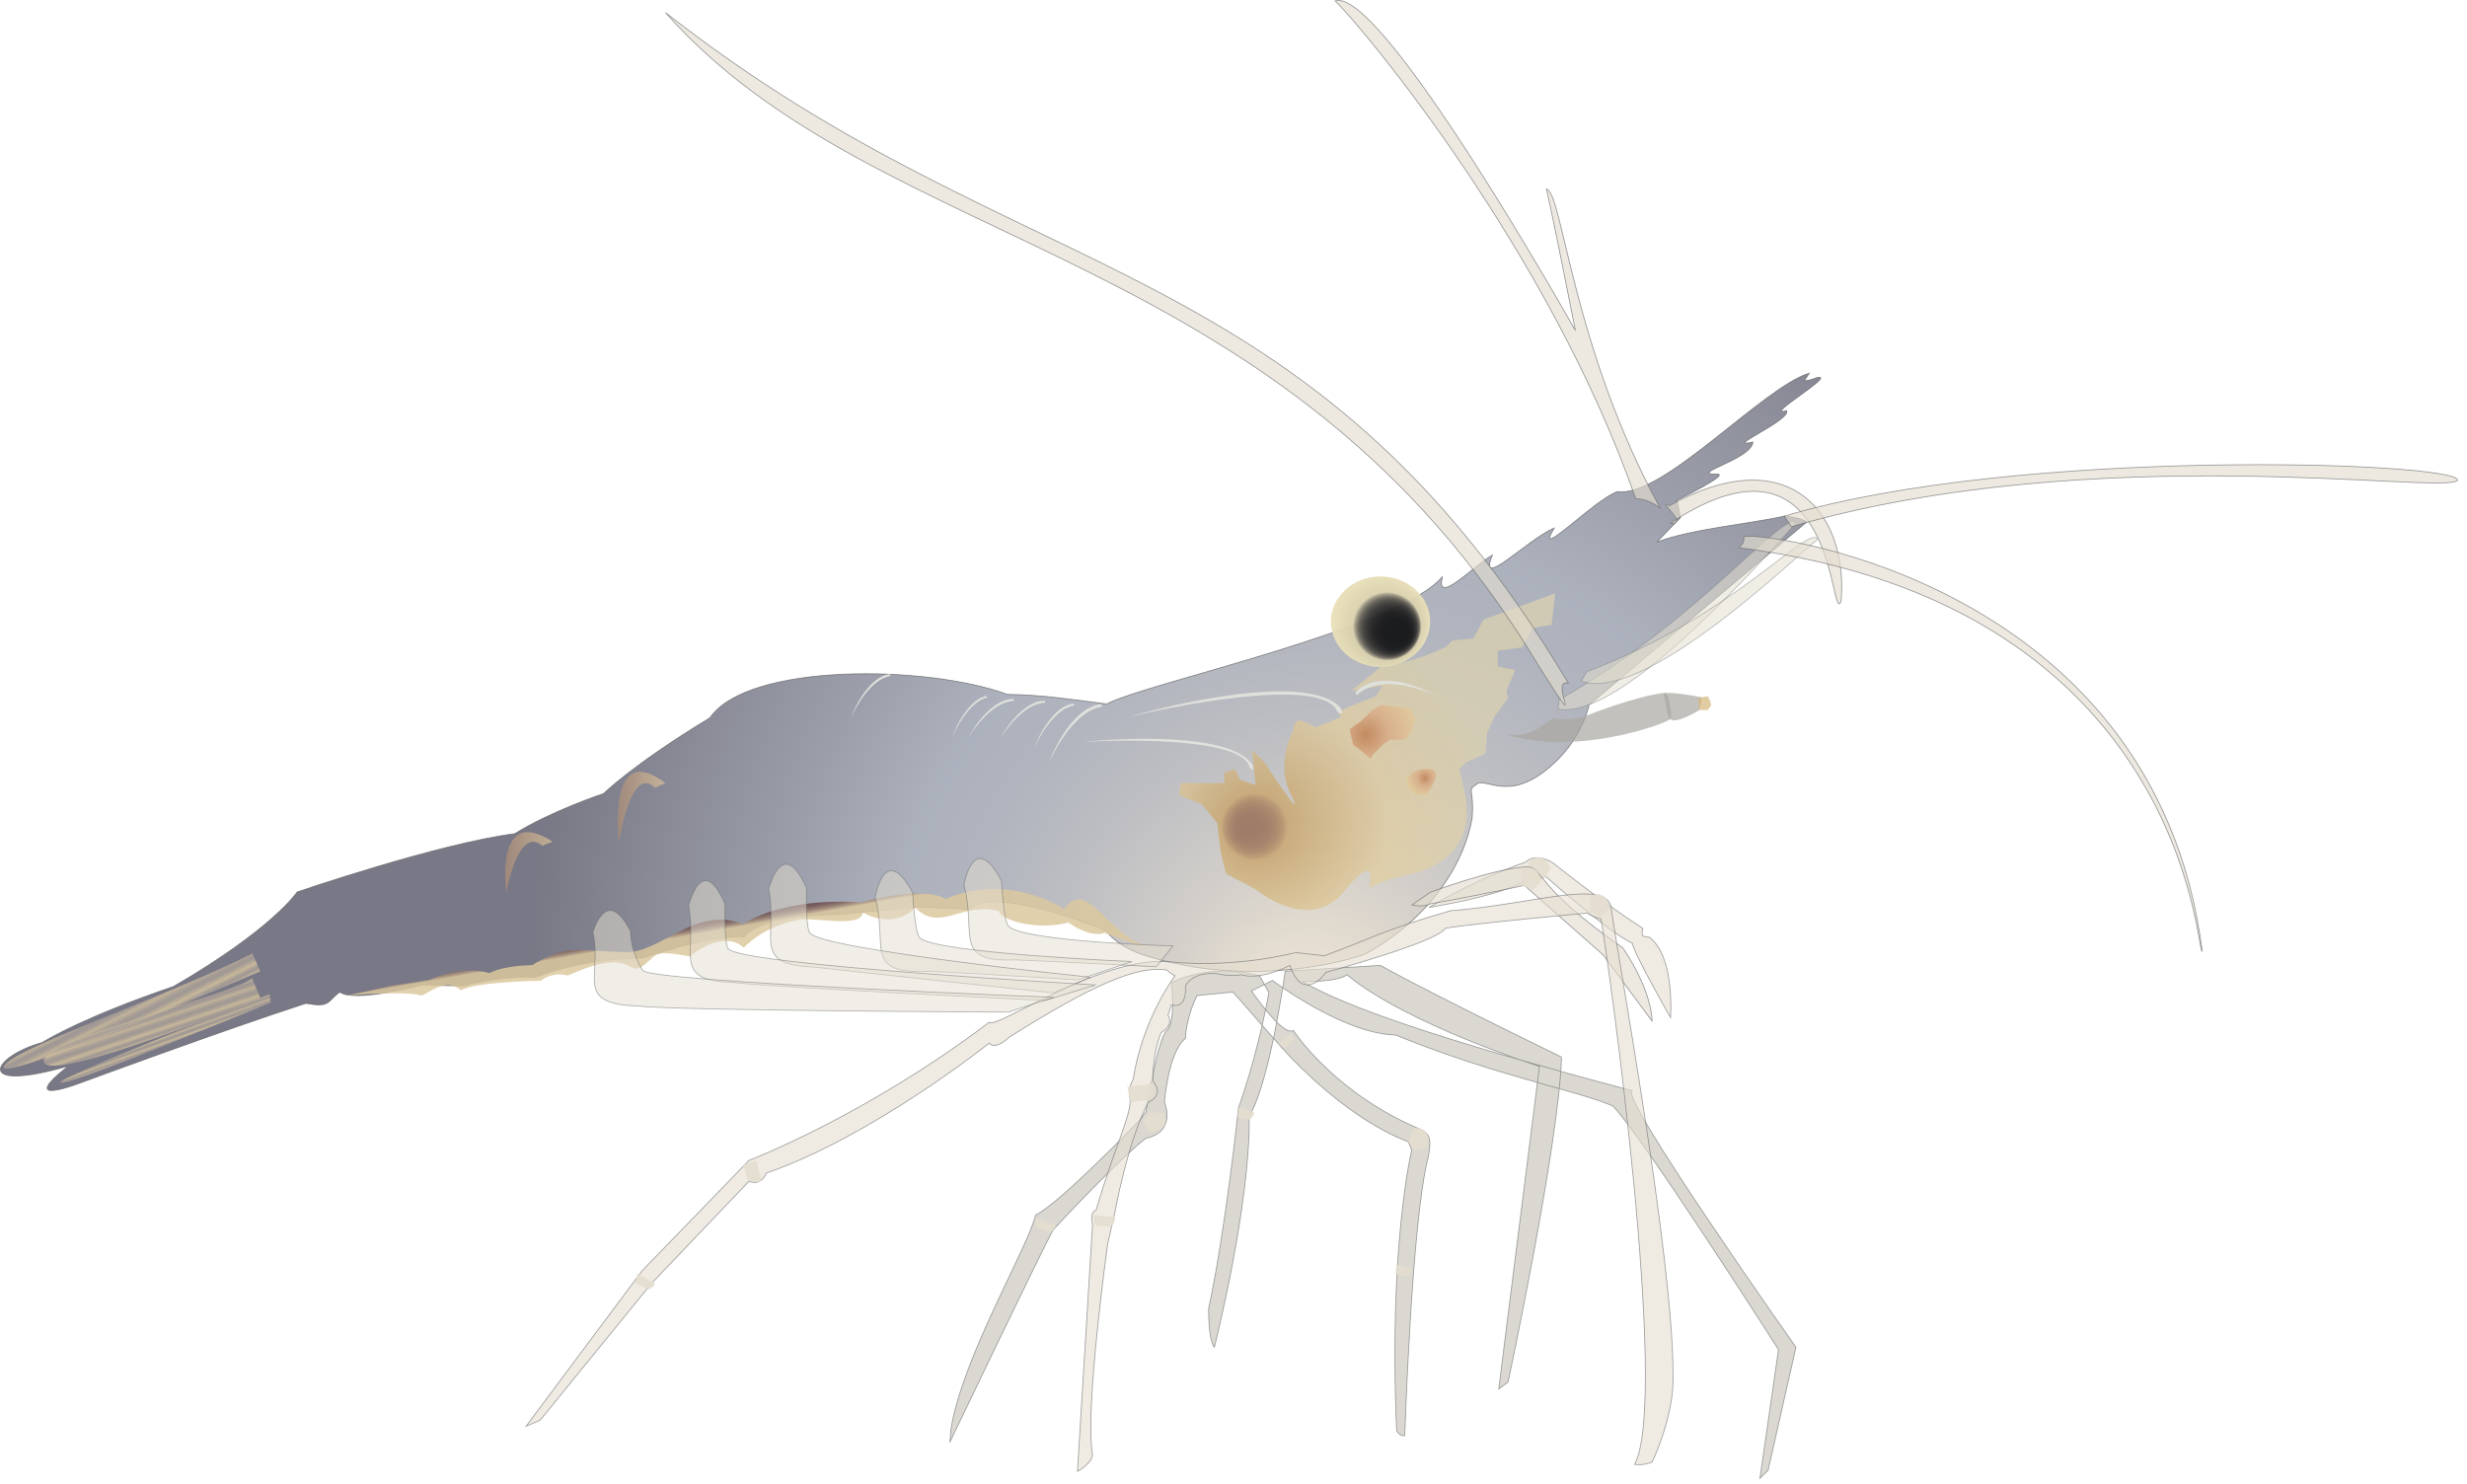
        <svg xmlns:rdf="http://www.w3.org/1999/02/22-rdf-syntax-ns#" xmlns="http://www.w3.org/2000/svg" xmlns:cc="http://creativecommons.org/ns#" xmlns:xlink="http://www.w3.org/1999/xlink" xmlns:dc="http://purl.org/dc/elements/1.1/" x="0px" y="0px" width="502" height="302" viewBox="0 0 502 302" xml:space="preserve">
            <title>Macrobrachium jelskii (Agar River Prawn)</title>
            <desc xmlns:ian_image_library="https://ian.umces.edu/media-library/">
                <ian_image_library:title>Macrobrachium jelskii (Agar River Prawn)</ian_image_library:title>
                <ian_image_library:descr>Illustration of Macrobrachium jelskii (Agar River Prawn)</ian_image_library:descr>
                <ian_image_library:scene>
                    <ian_image_library:contains>Crustacean, Agar, river, prawn, Arthropoda, Crustacea, Malacostraca, Eumalacostraca, Decapoda, Pleocyemata, Palaemonidae, Palaemoninae, Palaemonoidea, Macrobrachium, M. jelskii</ian_image_library:contains>
                    <ian_image_library:when>2008-12-16</ian_image_library:when>
                </ian_image_library:scene>
            </desc>
            
 <defs></defs>
 <radialGradient id="ian_symbols_320e8cc33ed151e4e183dc647ed4a58f" fx="252.16" fy="158.87" gradientUnits="userSpaceOnUse" cy="157.1" cx="254.69" gradientTransform="matrix(6.939 0 0 6.939 -1485.2 -893.61)" r="25.035">
  <stop stop-color="#F2E5C8" offset=".006"/>
  <stop stop-color="#EEE1C7" offset=".019"/>
  <stop stop-color="#C4BFB8" offset=".182"/>
  <stop stop-color="#A7A8AE" offset=".329"/>
  <stop stop-color="#969BA8" offset=".451"/>
  <stop stop-color="#9097A6" offset=".534"/>
  <stop stop-color="#727585" offset=".734"/>
  <stop stop-color="#4C4B5D" offset="1"/>
 </radialGradient>
 <path opacity=".75" stroke="#636466" stroke-width=".166" d="m337.16 110.31c1.49-1.599 4.797-4.963 4.797-4.963l-.704-3.544s10.977-5.37 8.131-5.316c-6.126.064 6.966-2.975 7.318-6.519-6.193 1.396 7.786-4.448 6.857-6.414-5.156 1.525 10.401-7.548 6.207-6.722-3.49 1.301-2.304.183-2.304.183l.711-1.074c-9.33 2.781-29.89 25.454-38.976 24.089-4.493 1.365-17.36 14.704-12.936 7.443-5.374 2.192-15.765 13.051-12.573 5.489-3.599 1.955-11.75 10.632-10.164 4.371-8.728 10.635-60.572 21.731-68.31 25.929-6.912-.891-12.895-1.846-20.254-1.955-16.303-6.023-52.792-6.488-60.524 4.791-15.538 9.388-21.623 15.402-21.623 15.402s-10.693 3.544-18.065 8.152c-15.531 2.009-44.282 11.868-44.282 11.868s-4.96 7.528-25.153 19.228c-17.808 6.098-25.078 10.438-26.752 11.414-10.185 2.836-14.169 10.398 5.306 4.791-10.977 8.68 2.663 3.361 2.663 3.361s29.117-10.74 45.711-16.121c5.028.891 4.188-.288 6.912-2.307 2.826 2.243 16.825-1.41 16.825-1.41l8.504.173s6.078-1.945 14.521-1.772c10.449-4.072 21.785-3.889 21.785-3.889s13.823-4.791 20.552-4.262c4.018-4.899 19.143-4.598 19.143-4.598l16.473-1.589s2.656.119 10.442.525c3.544-4.306 20.728 1.762 20.728 1.762l6.905 2.49s1.653 2.9 7.447 4.954c22.91 7.508 44.993.42 46.057-.515 13.41-7.725 19.61-18.905 21.02-27.26.468-6.167-1.186-5.455.942-6.939 2.127-1.47 7.206 4.543 16.835-5.315 5.015-5.251 6.023-10.805 6.023-10.805l44.275-37.194s-.874-.945-4.54-1.193c-7.12 1.55-18.92 2.61-25.96 5.27z" fill="url(#ian_symbols_320e8cc33ed151e4e183dc647ed4a58f)"/>
 <linearGradient id="ian_symbols_216eeabf2dfda084b19a43917d91c0ce" y2="207.04" gradientUnits="userSpaceOnUse" x2="154.04" y1="186.29" x1="150.38">
  <stop stop-color="#654649" offset=".006"/>
  <stop stop-color="#6B4B4D" offset=".02"/>
  <stop stop-color="#7B5C58" offset=".041"/>
  <stop stop-color="#977B6D" offset=".067"/>
  <stop stop-color="#C6AF8F" offset=".097"/>
  <stop stop-color="#DCC89E" offset=".107"/>
 </linearGradient>
 <path opacity=".85" d="m79.423 200.65l7.968-1.236s6.018-3.005 12.224-1.406c3.185-1.599 8.674-1.599 8.674-1.599s3.72-2.311 6.729-2.836c3.015-.539 5.313 0 12.414.183 7.081.169 14.155-9.571 23.737-5.682 9.385-5.845 23.906-4.425 23.906-4.425s12.576-3.547 17.36-.711c12.224-5.306 23.391 1.419 24.103 2.127 4.607-6.905 9.019 5.844 17.699 7.799-.163.525-9.392-3.019-9.392-3.019s-2.819 1.247-7.427-2.118c-6.566 1.762-13.816-.535-14.183-2.307-7.792-1.945-11.858 4.425-17.008-.711-4.235 4.428-10.272 1.419-10.611.881-.359 3.727-11.343.539-13.816 1.785-6.56 1.233-10.462 5.489-10.462 5.489s-3.544-4.072-10.978 1.772c-7.792-1.419-6.376-.366-9.574 1.945-3.185 2.297-1.938-4.073-15.233 1.952-3.361-.891-5.502 1.054-5.502 1.054s-13.274.183-16.283 1.955c-3.002-2.663-6.376.525-7.969 1.064-3.368-1.064-15.239 0-15.239 0l8.854-1.93z" fill="url(#ian_symbols_216eeabf2dfda084b19a43917d91c0ce)"/>
 <path opacity=".6" stroke="#636466" stroke-width=".166" d="m290.82 184.66s16.761-2.612 21.017-6.38c1.186 1.416 2.588 0 2.588 0s12.76 11.33 17.733 13.694c.461 2.372 7.772 15.121 7.772 15.121s.955-12.289-4.242-16.303c-.936-.475-1.884.471-1.416-1.88-8.497-5.435-18.181-13.244-18.181-13.244s-3.307-2.351-5.672-.224c-10.86 3.77-19.6 9.21-19.6 9.21z" fill="#E4DED0"/>
 <path opacity=".9" d="m310.88 175.59l1.192 2.825 2.345.302 1.146-2.182c-2.04-4-4.69-.95-4.69-.95z" fill="#E4DED0"/>
 <path opacity=".65" stroke="#636466" stroke-width=".166" d="m291.05 183.94c10.855-1.891 19.126-3.768 19.126-3.768l16.052 14.175 9.935 13.447s.236-5.662-5.916-14.877c-17.72-12.285-16.304-16.293-19.366-16.527-6.61.234-19.83 5.197-19.83 5.197l-3.781 2.599c.01.01 2.37.48 3.79-.24z" fill="#E4DED0"/>
 <radialGradient id="ian_symbols_b9c42fe8d6f044342d0f929e9b64a5fe" fx="250.61" fy="153.08" gradientUnits="userSpaceOnUse" cy="152.78" cx="251.94" gradientTransform="matrix(6.939 0 0 6.939 -1485.2 -893.61)" r="5.85">
  <stop stop-color="#8F6047" offset=".006"/>
  <stop stop-color="#916348" offset=".061"/>
  <stop stop-color="#986A4B" offset=".095"/>
  <stop stop-color="#A37751" offset=".124"/>
  <stop stop-color="#B48B5B" offset=".149"/>
  <stop stop-color="#C9A365" offset=".169"/>
  <stop stop-color="#E3CE9F" offset=".573"/>
  <stop stop-color="#DCD2AF" offset="1"/>
 </radialGradient>
 <path opacity=".74" d="m316.43 120.76l-14.518 5.316-2.128 3.886-4.242.366-1.416 1.41-4.262 1.769-4.602 1.419-4.336.806-5.943 4.865 6.384-1.054-1.417 2.118-3.544 1.417-4.255 1.782.718 1.054-2.479 1.064-2.846 1.064s-2.114-1.42-3.179-1.42c-1.077 0-1.077 1.772-1.077 1.772s-3.883 6.726-.698 13.105c3.192 6.38-3.185-3.191-3.185-3.191l-2.127-3.188-2.48-2.483.705 7.101-3.191-1.064-1.057-2.138-2.128.722v2.114h-8.863l-.346 2.48 4.608 1.775 3.178 3.91.711 6.014 1.064 4.262 6.024 3.168s10.991 9.215 18.065.366c7.088-8.85 4.967-.718 4.967-.718l4.249-1.762 4.601-1.054s13.823-2.49 10.632-16.659c-3.178-14.176-1.416-4.262-1.416-4.262l1.769-1.772 3.903-1.762.352-4.252 1.417-3.191 2.835-3.899-.358-1.417 1.775-4.242-3.541-.722v-3.188l4.957-.708 2.128-3.89 3.902-.708.72-6.4z" fill="url(#ian_symbols_b9c42fe8d6f044342d0f929e9b64a5fe)"/>
 <path opacity=".6" stroke="#636466" stroke-width=".166" d="m238.37 200.01s.956 8.033-.935 9.687c-1.891 1.643-4.255 16.53-4.255 16.53l-1.18 1.65s-16.541 17.238-21.263 19.366c-1.423 6.38-14.88 28.829-17.252 43.702 0 .945-.224 2.589-.224 2.589s18.668-38.966 21.02-43.218c2.134-2.365 14.65-15.585 18.898-18.658 6.37-1.417 3.781-7.325 3.781-7.325s.712-10.15 4.249-12.997c.244-4.713 2.372-8.731 2.372-8.731l7.311-.718 9.263 10.557s12.238 14.487 26.407 19.922c.711 1.653.711 1.653.711 1.653s-4.729 19.129-3.076 57.163c.948 1.416 1.66.936 1.66.936s1.416-43.683 4.723-56.442c1.18-5.671-.474-5.21-3.781-6.854-13.932-6.38-21.961-16.541-23.614-19.129-2.128 1.409-8.511-8.033-8.511-8.033l4.256-2.128s14.398 10.869 25.037 11.096c20.308 8.27 36.364 11.116 44.163 14.413 5.435 5.201 33.772 49.611 33.772 49.611l-3.781 26.206 1.667-1.643 5.665-25.048s-36.367-51.488-33.298-52.196c-40.165-10.635-58.59-17.252-67.08-22.202 8.029 0 8.979-1.419 8.979-1.419 12.271 10.15 39.203 18.658 39.203 18.658l-8.284 65.667 1.9-1.416s10.401-48.656 10.876-66.141c-29.06-14.166-36.858-18.655-36.858-18.655l-19.366 1.179s-3.069 22.449-7.325 29.527c.237 18.184-7.088 46.999-7.088 46.999s-1.179-.936-1.179-7.796c3.544-16.53 6.078-40.911 6.078-40.911s3.849-10.344 6.207-23.574c.237.718-1.891-3.3-1.891-3.3-10.16-2.86-17.96 1.4-17.96 1.4z" fill="#C2BEB3"/>
 <radialGradient id="ian_symbols_3d9f0ed7571d4484edfd7e5222f28f48" fx="255.18" fy="147.47" gradientUnits="userSpaceOnUse" cy="147.02" cx="254.53" gradientTransform="matrix(6.939 0 0 6.939 -1485.2 -893.61)" r="1.393">
  <stop stop-color="#121315" offset="0"/>
  <stop stop-color="#131516" offset=".281"/>
  <stop stop-color="#1A1A1B" offset=".383"/>
  <stop stop-color="#242424" offset=".455"/>
  <stop stop-color="#31302E" offset=".514"/>
  <stop stop-color="#42403C" offset=".564"/>
  <stop stop-color="#58544D" offset=".608"/>
  <stop stop-color="#777265" offset=".648"/>
  <stop stop-color="#9F9883" offset=".684"/>
  <stop stop-color="#D4CCAA" offset=".717"/>
  <stop stop-color="#D9D0AD" offset=".719"/>
  <stop stop-color="#E8DFB8" offset="1"/>
 </radialGradient>
 <path opacity=".95" d="m291.02 126.52c0 5.092-4.52 9.215-10.096 9.215-5.584 0-10.097-4.123-10.097-9.215 0-5.082 4.513-9.215 10.097-9.215 5.58.01 10.1 4.14 10.1 9.22z" fill="url(#ian_symbols_3d9f0ed7571d4484edfd7e5222f28f48)"/>
 <path opacity=".54" stroke="#808285" stroke-width=".166" d="m317.27 142.37c27.863-15.585 46.064-38.976 48.179-35.906-4.012 4.265-35.202 40.633-48.436 37.807l.26-1.9z" fill="#E4DED0"/>
 <path opacity=".54" stroke="#808285" stroke-width=".166" d="m322.92 136.7c29.869-11.31 45.271-30.276 46.925-26.925-4.595 3.608-35.426 33.562-48.104 28.815l1.18-1.9z" fill="#E4DED0"/>
 <path opacity=".65" stroke="#636466" stroke-width=".166" d="m339.7 102.92c23.635-13.22 36.367.718 34.957 19.376-2.351 6.143-.467-38.505-34.733-15.832 4.03.48-3.3-5.2-.23-3.55z" fill="#E4DED0"/>
 <path opacity=".65" stroke="#636466" stroke-width=".166" d="m363.09 105.05c47.243-14.169 137.24-11.096 137-7.314-2.364 3.073-73.473-8.508-135.58 9.453l-1.42-2.14z" fill="#E4DED0"/>
 <path opacity=".65" stroke="#636466" stroke-width=".166" d="m354.83 109.3c-.244-1.653 83.604 7.088 93.293 84.325-1.186.718-3.069-70.61-94.485-82.197 0 .01 1.41-.46 1.19-2.12z" fill="#E4DED0"/>
 <path opacity=".65" stroke="#636466" stroke-width=".166" d="m337.82 103.4c-17.957-32.823-19.841-64.241-23.147-64.949 1.64 7.088 5.889 28.815 5.889 28.815s-39.43-70.158-48.89-67.085c5.686 5.435 43.71 51.027 61.179 101.34 0 0 2.14-.25 4.97 1.88z" fill="#E4DED0"/>
 <path opacity=".65" stroke="#636466" stroke-width=".166" d="m319.16 139.07c-53.14-89.044-111.02-79.364-183.77-136.53 44.173 49.849 126.13 46.539 177.86 133.22 10.15 16.07 1.65 1.89 5.91 3.31z" fill="#E4DED0"/>
 <path opacity=".6" stroke="#636466" stroke-width=".166" d="m237.9 195.75c-13.694-1.406-35.418 13.942-36.611 12.289-25.262 19.129-48.883 28.107-48.883 28.107l-21.724 22.436-23.628 31.654 2.833-1.192 22.686-27.86 19.834-20.782s2.351 1.179 3.537-1.667c21.738-7.548 45.346-26.454 45.346-26.454s.955 1.653 4.025-1.179c17.252-10.872 26.217-14.64 32.125-13.694.698.708 1.653 1.179 1.653 1.179s-6.613 8.744-8.504 21.029c-1.179 2.128-.711 3.547-.711 3.547.711 3.06-2.833 9.439-6.851 23.134-1.416.471-.711 2.846-.711 2.846l-3.069 50.299s3.069-1.643 3.069-3.533c-1.653-8.745 3.077-42.761 3.077-42.761l1.416-6.143s2.602-14.64 6.851-22.673c3.544-1.653.949-4.242.949-4.242s-.25-4.974 1.653-9.938c2.833-1.653 1.417-3.53 1.417-3.53l.698-2.127c3.32.945 2.839-3.781 2.839-3.781s.955-2.836 6.139-2.599c3.416.729 5.197.234 5.197.234s3.314 1.419 9.927-1.887c2.826 8.033 7.325 1.416 7.325 1.416s22.659-6.143 24.326-8.968c5.19-.945 28.802-3.083 28.802-3.083s1.43.956 2.847 1.183c1.646 9.453 13.932 97.555 6.844 111.01 2.134.236 3.551-.472 3.551-.472s4.716-9.68 4.255-18.184c0-23.618-11.336-85.27-12.529-94.238-.474-6.617-15.11-1.192-32.819.227-13.668 3.94-16.92 6.003-25.601 9.151l-5.82-.647c-.02-.02-12.07 3.29-25.77 1.87z" fill="#E4DED0"/>
 <path opacity=".9" d="m153.82 236.15s.698 1.88.698 2.825c1.681 2.608-2.351 1.183-2.351 1.183l-.942-3.073 2.59-.94z" fill="#E4DED0"/>
 <path opacity=".9" d="m229.4 221.17s2.324-.474 3.436-.312c3.327-1.45.962 2.941.962 2.941l-3.754.528-.65-3.16z" fill="#E4DED0"/>
 <path opacity=".9" d="m210.72 247.89s1.877.495 2.717.955c2.785.302.312 1.891.312 1.891l-2.995-.925-.04-1.91z" fill="#E4DED0"/>
 <path opacity=".9" d="m284.14 257.35s1.511.302 2.161.653c2.283.024.081 1.772.081 1.772l-2.392-.59.15-1.83z" fill="#E4DED0"/>
 <path opacity=".9" d="m260.15 212.45s1.092-1.033 1.735-1.396c1.368-1.721 1.389.58 1.389.58l-1.85 1.589-1.27-.77z" fill="#E4DED0"/>
 <path opacity=".9" d="m252.01 225.46s1.518.301 2.168.654c2.291.023.075 1.785.075 1.785l-2.392-.613.14-1.83z" fill="#E4DED0"/>
 <path opacity=".9" d="m222.43 247.31s2.02.021 2.975.291c2.92-.454.685 2.029.685 2.029l-3.252-.193-.40-2.13z" fill="#E4DED0"/>
 <path opacity=".9" d="m129.65 259.2s1.714.762 2.426 1.331c2.609.712-.074 1.901-.074 1.901l-2.69-1.353.33-1.88z" fill="#E4DED0"/>
 <path opacity=".9" d="m287.75 229.53l-1.186 2.836 1.416 1.88 2.364-.708c1.42-4.26-2.59-4.01-2.59-4.01z" fill="#E4DED0"/>
 <path opacity=".9" d="m309.37 177.11l.353 3.049 2.168.956 1.715-1.759c-.83-4.41-4.23-2.25-4.23-2.25z" fill="#E4DED0"/>
 <path opacity=".9" d="m323.42 182.4l.143 3.073 2.08 1.104 1.843-1.633c-.52-4.45-4.06-2.54-4.06-2.54z" fill="#E4DED0"/>
 <path opacity=".9" d="m236.93 226.53l-3.077-.183-1.308 1.965 1.45 1.999c4.49-.09 2.94-3.79 2.94-3.79z" fill="#E4DED0"/>
 <path d="m229.64 145.92c5.665-1.416 39.504-8.86 42.513-1.054 1.416.698.895.173.718-.718-6.56-7.63-35.43-.54-43.23 1.77z" fill="#DFE1DC"/>
 <path d="m220.68 150.98c4.675-.322 32.396-1.332 33.63 5.306 1.009.776.677.268.644-.461-4.02-7.01-27.79-5.56-34.27-4.85z" fill="#DFE1DC"/>
 <path d="m213.43 155.34c.833-2.158 5.238-10.74 10.814-11.502l-.156-.525c-5.43.47-9.66 8.88-10.65 12.02z" fill="#DFE1DC"/>
 <path d="m291.94 141.53c-2.087-1.128-11.174-4.598-15.89-.034l-.23-.613c4.43-4.68 13.27-1.22 16.12.64z" fill="#DFE1DC"/>
 <path d="m210.53 152.18c.617-1.599 3.917-8.023 8.084-8.592l-.115-.396c-4.07.37-7.24 6.66-7.97 8.99z" fill="#DFE1DC"/>
 <path d="m173.14 146.17c.623-1.613 3.93-8.023 8.097-8.592l-.115-.396c-4.05.35-7.24 6.64-7.98 8.99z" fill="#DFE1DC"/>
 <path d="m203.49 150.41c.84-1.515 5.007-7.41 9.215-7.379l-.061-.406c-4.05-.22-8.09 5.55-9.15 7.79z" fill="#DFE1DC"/>
 <path d="m197.12 150.04c.833-1.501 5.001-7.4 9.215-7.366l-.054-.42c-4.09-.21-8.12 5.57-9.17 7.79z" fill="#DFE1DC"/>
 <path d="m193.76 150.08c.562-1.46 3.483-7.325 7.115-8.131l-.102-.342c-3.56.63-6.35 6.35-7.02 8.47z" fill="#DFE1DC"/>
 <radialGradient id="ian_symbols_13f022023d608aa469fbf82dfa650cd4" gradientUnits="userSpaceOnUse" cy="150.33" cx="254.08" gradientTransform="matrix(6.939 0 0 6.939 -1485.2 -893.61)" r="1.698">
  <stop stop-color="#BF8054" offset="0"/>
  <stop stop-color="#D8AB86" offset=".393"/>
  <stop stop-color="#DEBD93" offset=".688"/>
  <stop stop-color="#E3CE9F" offset="1"/>
 </radialGradient>
 <polygon opacity=".85" points="287.04 144.15 281.01 143.44 279.24 144.5 277.11 146.63 274.63 148.4 275.34 151.59 276.4 152.3 278.88 154.42 279.6 153.36 281.36 151.59 282.78 150.53 284.56 150.53 285.97 150.53 287.38 148.75 287.75 147.33 288.1 146.27" fill="url(#ian_symbols_13f022023d608aa469fbf82dfa650cd4)"/>
 <radialGradient id="ian_symbols_83d4b436e2c3136425a16ddbedd1dcef" gradientUnits="userSpaceOnUse" cy="151.6" cx="255.82" gradientTransform="matrix(6.939 0 0 6.939 -1485.2 -893.61)" r=".571">
  <stop stop-color="#BF8054" offset="0"/>
  <stop stop-color="#D8AB86" offset=".393"/>
  <stop stop-color="#DEBD93" offset=".688"/>
  <stop stop-color="#E3CE9F" offset="1"/>
 </radialGradient>
 <path opacity=".85" d="m290.23 161.86c1.87-2.683 3.767-6.237-1.322-5.208-5.048 1.01-2.012 6.607 1.322 4.855" fill="url(#ian_symbols_83d4b436e2c3136425a16ddbedd1dcef)"/>
 <path opacity=".5" stroke="#636466" stroke-width=".166" d="m196.15 180.1c2.663 9.927-2.466 15.768 10.462 15.243 8.68.342 28.69 1.406 28.69 1.406l3.368-4.242s-30.825-.881-33.474-4.072c0 0-.881-.362-1.417-9.215-5.67-10.62-7.63.88-7.63.88z" fill="#E4DED0"/>
 <path opacity=".5" stroke="#636466" stroke-width=".166" d="m178.08 182.54c2.663 9.839-2.466 15.639 10.462 15.124 8.68.342 30.818 1.749 30.818 1.749l10.97-3.727s-40.555-1.728-43.204-4.886c0 0-.901-.355-1.417-9.141-5.67-10.53-7.63.89-7.63.89z" fill="#E4DED0"/>
 <path opacity=".5" stroke="#636466" stroke-width=".166" d="m156.43 180.95c1.911 10.021-3.652 15.422 9.276 15.863 8.626 1.009 48.686 5.251 48.686 5.251l7.447-3.188s-54.615-5.651-57.035-9.002c0 0-.86-.417-.718-9.215-4.88-10.93-7.67.29-7.67.29z" fill="#E4DED0"/>
 <path opacity=".5" stroke="#636466" stroke-width=".166" d="m140.13 184.28c1.823 9.89-3.551 15.25 8.924 15.66 8.314.976 63.634 3.663 63.634 3.663l10.259-3.168s-72.437-4.039-74.754-7.359c0 0-.82-.42-.678-9.117-4.66-10.82-7.38.33-7.38.33z" fill="#E4DED0"/>
 <path opacity=".5" stroke="#636466" stroke-width=".166" d="m120.66 189.73c1.999 8.806-4.039 14.487 8.883 14.992 8.64.969 75.648 1.247 75.648 1.247l9.202-3.008s-82.54-3.188-83.61-5.485c0 0-2.474-3.717-2.474-7.948-4.95-9.65-7.65.20-7.65.20z" fill="#E4DED0"/>
 <linearGradient id="ian_symbols_e91ee69f28969814f9e28aeefc10f5ba" y2="164.25" gradientUnits="userSpaceOnUse" x2="135.39" y1="164.25" x1="125.71">
  <stop stop-color="#A88C77" offset="0"/>
  <stop stop-color="#D3BC9A" offset="1"/>
 </linearGradient>
 <path opacity=".8" d="m135.39 159.38c-12.041-9.206-9.446 12.051-9.446 12.051s2.365-16.056 7.325-11.096c.01 0 1.43-.72 2.13-.95z" fill="url(#ian_symbols_e91ee69f28969814f9e28aeefc10f5ba)"/>
 <linearGradient id="ian_symbols_40cfd69ac24fa1240995b510b081cf65" y2="175.47" gradientUnits="userSpaceOnUse" x2="112.48" y1="175.47" x1="102.79">
  <stop stop-color="#A88C77" offset="0"/>
  <stop stop-color="#D3BC9A" offset="1"/>
 </linearGradient>
 <path opacity=".8" d="m112.48 171.32c-12.055-7.85-9.453 10.269-9.453 10.269s2.358-13.684 7.325-9.463c0-.01 1.41-.61 2.12-.81z" fill="url(#ian_symbols_40cfd69ac24fa1240995b510b081cf65)"/>
 <linearGradient id="ian_symbols_2ef2b32a0cd34c54ad29b0956ebeb9f0" y2="207.62" gradientUnits="userSpaceOnUse" x2="22.346" gradientTransform="matrix(.993 -.117 .117 .993 -21.185 .327)" y1="214.08" x1="24.698">
  <stop stop-color="#DAC69E" offset="0"/>
  <stop stop-color="#ACA298" offset=".129"/>
  <stop stop-color="#B6A99A" offset=".166"/>
  <stop stop-color="#D0BE9D" offset=".231"/>
  <stop stop-color="#E3CE9F" offset=".27"/>
  <stop stop-color="#ACA298" offset=".438"/>
  <stop stop-color="#B1A599" offset=".497"/>
  <stop stop-color="#BEB09B" offset=".567"/>
  <stop stop-color="#D4C29E" offset=".644"/>
  <stop stop-color="#DBC79E" offset=".663"/>
  <stop stop-color="#CAB99C" offset=".698"/>
  <stop stop-color="#B9AC9A" offset=".747"/>
  <stop stop-color="#AFA499" offset=".798"/>
  <stop stop-color="#ACA298" offset=".854"/>
  <stop stop-color="#DCC89E" offset="1"/>
 </linearGradient>
 <path opacity=".75" d="m52.969 197.67s-52.962 22.842-52.203 19.461c.766-3.395 32.857-14.114 50.59-23.093" fill="url(#ian_symbols_2ef2b32a0cd34c54ad29b0956ebeb9f0)"/>
 <linearGradient id="ian_symbols_aa871e0753573a643da36dadb475063e" y2="205.68" gradientUnits="userSpaceOnUse" x2="29.996" gradientTransform="matrix(1 .025 -.025 1 4.981 -.087)" y1="210.69" x1="31.821">
  <stop stop-color="#DAC69E" offset="0"/>
  <stop stop-color="#ACA298" offset=".129"/>
  <stop stop-color="#B6A99A" offset=".166"/>
  <stop stop-color="#D0BE9D" offset=".231"/>
  <stop stop-color="#E3CE9F" offset=".27"/>
  <stop stop-color="#ACA298" offset=".438"/>
  <stop stop-color="#B1A599" offset=".497"/>
  <stop stop-color="#BEB09B" offset=".567"/>
  <stop stop-color="#D4C29E" offset=".644"/>
  <stop stop-color="#DBC79E" offset=".663"/>
  <stop stop-color="#CAB99C" offset=".698"/>
  <stop stop-color="#B9AC9A" offset=".747"/>
  <stop stop-color="#AFA499" offset=".798"/>
  <stop stop-color="#ACA298" offset=".854"/>
  <stop stop-color="#DCC89E" offset="1"/>
 </linearGradient>
 <path opacity=".75" d="m51.282 199.07c-3.287 3.212-44.038 12.834-42.317 17.12 1.714 4.306 44.038-13.071 44.038-13.071" fill="url(#ian_symbols_aa871e0753573a643da36dadb475063e)"/>
 <linearGradient id="ian_symbols_948ac0f15156a8144955572480acbb01" y2="210.25" gradientUnits="userSpaceOnUse" x2="33.192" y1="212.82" x1="34.127">
  <stop stop-color="#DAC69E" offset="0"/>
  <stop stop-color="#ACA298" offset=".129"/>
  <stop stop-color="#B6A99A" offset=".166"/>
  <stop stop-color="#D0BE9D" offset=".231"/>
  <stop stop-color="#E3CE9F" offset=".27"/>
  <stop stop-color="#ACA298" offset=".438"/>
  <stop stop-color="#B1A599" offset=".497"/>
  <stop stop-color="#BEB09B" offset=".567"/>
  <stop stop-color="#D4C29E" offset=".644"/>
  <stop stop-color="#DBC79E" offset=".663"/>
  <stop stop-color="#CAB99C" offset=".698"/>
  <stop stop-color="#B9AC9A" offset=".747"/>
  <stop stop-color="#AFA499" offset=".798"/>
  <stop stop-color="#ACA298" offset=".854"/>
  <stop stop-color="#DCC89E" offset="1"/>
 </linearGradient>
 <path opacity=".75" d="m54.846 202.37s-43.455 17.001-42.506 17.947c.942.958 42.744-16.293 42.744-16.293" fill="url(#ian_symbols_948ac0f15156a8144955572480acbb01)"/>
 <path opacity=".7" d="m306.4 149.46c14.162 4.489 32.403-2.083 33.474-3.104.481-.396-.169-4.458-.874-5.4-6.383.708-16.297 4.723-16.297 4.723s-3.32 1.182-6.613.474c-2.6 1.42-4.26 4.02-9.69 3.31z" fill="#AAA7A1"/>
 <path opacity=".7" d="m346.32 141.9s-8.389-1.633-7.691-.461c.468 2.128.617 4.351 1.247 4.919 1.172 1.094 5.963-1.856 5.963-1.856l.48-2.6z" fill="#AAA7A1"/>
 <polygon opacity=".7" points="345.84 144.5 347.5 144.5 348.21 143.56 347.98 142.62 347.5 141.67 346.32 141.9 345.62 142.14 345.62 143.32" fill="#D5B779"/>
</svg>
